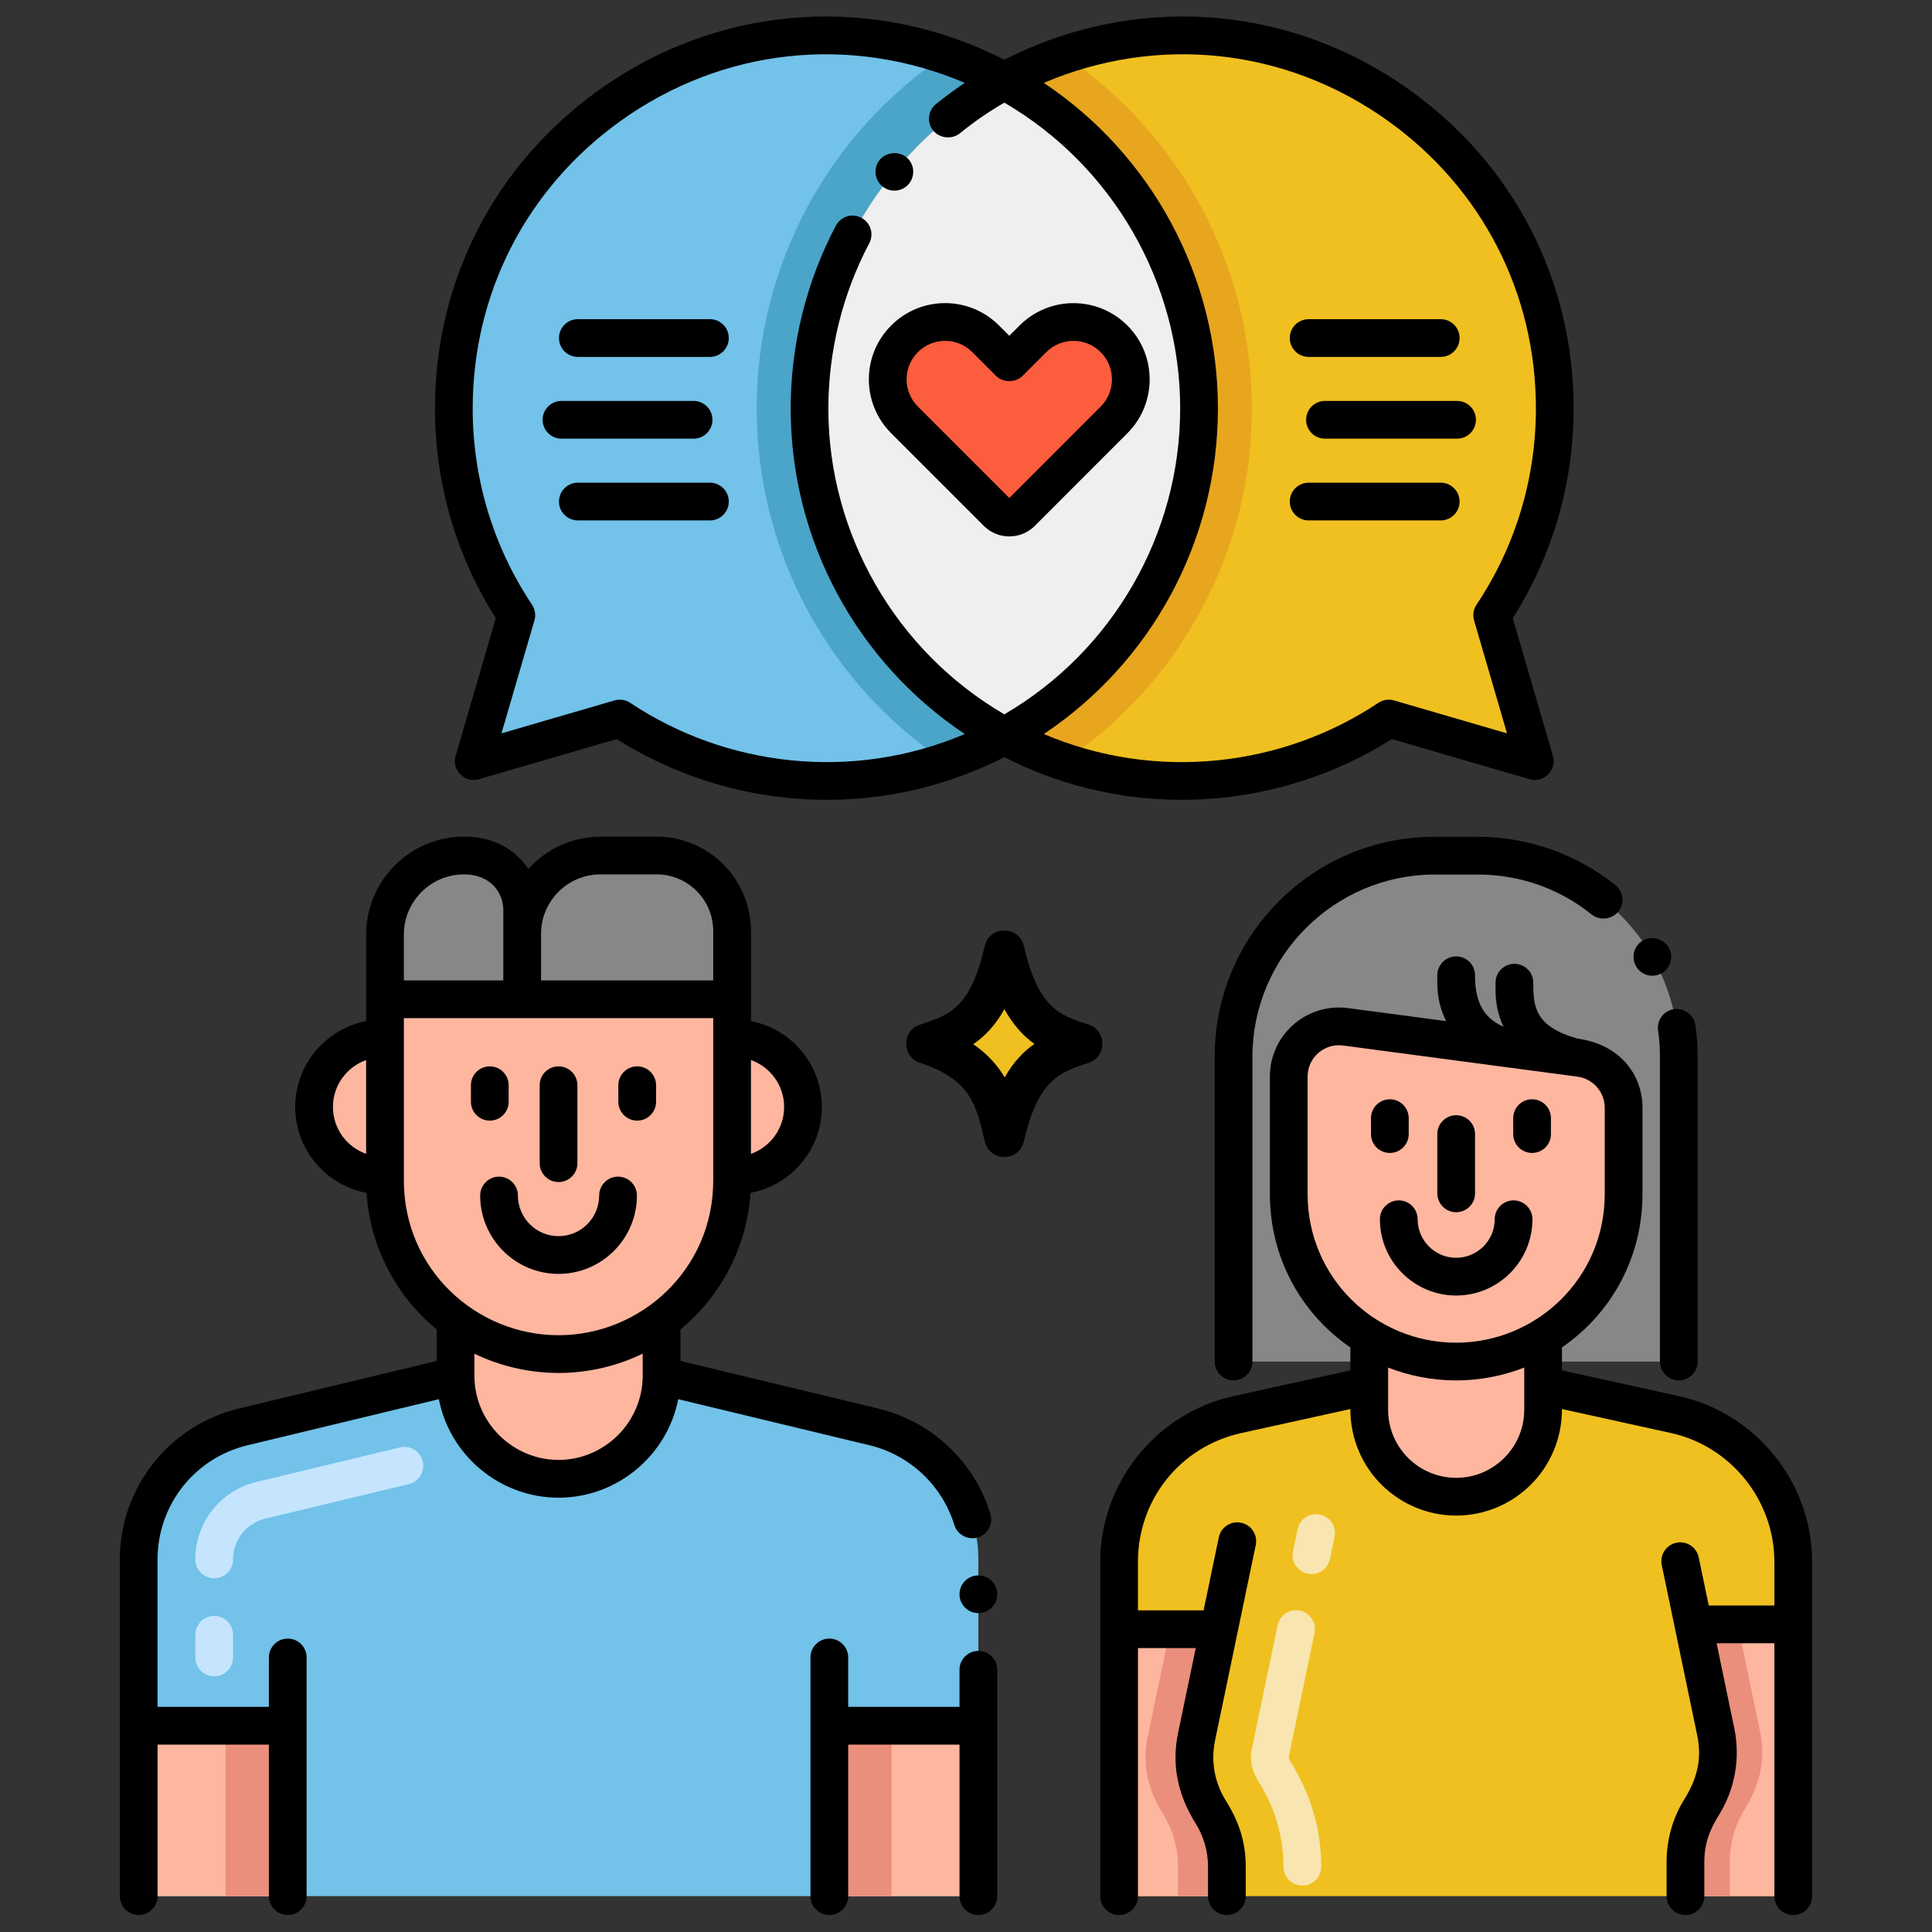 <svg height="512" viewBox="0 0 256 256" width="512" xmlns="http://www.w3.org/2000/svg"><rect x="0" y="0" width="256" height="256" fill="#333333" stroke="none"/><g id="Layer_1"><path d="m209.359 140.184-31.063-4.128c-3.988-.53-7.531 2.573-7.531 6.597v15.574c0 8.032 4.266 15.079 10.667 18.972v9.603c0 6.368 5.137 11.519 11.519 11.519 6.362 0 11.519-5.157 11.519-11.519v-9.616c6.388-3.886 10.667-10.907 10.667-18.959v-11.446c0-3.337-2.471-6.157-5.778-6.597z" fill="#feb69f"/><g><path d="m237.616 206.938v44.312h-89.33v-44.312c0-9.37 6.515-17.481 15.671-19.498l17.475-3.846v3.208c0 6.368 5.137 11.519 11.519 11.519 6.362 0 11.519-5.157 11.519-11.519v-3.208l17.475 3.846c9.149 2.01 15.671 10.122 15.671 19.498z" fill="#f0c020"/></g><g><path d="m222.45 140.002v40.412h-17.98v-3.227c6.388-3.886 10.667-10.907 10.667-18.959v-11.446c0-3.334-2.469-6.155-5.776-6.595l-31.063-4.132c-3.993-.526-7.533 2.575-7.533 6.601v15.572c0 8.032 4.266 15.079 10.667 18.972v3.214h-17.98v-40.412c0-14.701 11.917-26.618 26.618-26.618h5.763c14.7 0 26.617 11.917 26.617 26.618z" fill="#878787"/></g><g><path d="m162.57 247.35v3.9h-14.28v-35.37h13.23l-2.97 14.24c-.7 3.36-.08 6.85 1.73 9.75 1.42 2.28 2.29 4.54 2.29 7.48z" fill="#feb69f"/></g><g><path d="m162.57 247.35v3.9h-6.48v-3.9c0-2.49-.69-4.93-2.01-7.04-1.96-3.2-2.78-6.44-2-10.19l2.96-14.24h6.48l-2.97 14.24c-.7 3.36-.08 6.85 1.73 9.75 1.42 2.28 2.29 4.54 2.29 7.48z" fill="#ea8f7c"/></g><g><path d="m223.333 251.25h14.282v-36.014h-13.231l2.966 14.243c.698 3.351.077 6.842-1.732 9.748-1.416 2.274-2.285 4.533-2.285 7.474z" fill="#feb69f"/></g><g><path d="m231.22 239.67c-1.32 2.11-2.01 4.54-2.01 7.03v4.55h-5.88v-4.55c0-2.832.828-5.172 2.29-7.47 1.81-2.91 2.43-6.4 1.73-9.75l-2.97-14.24h5.88l2.96 14.24c.771 3.689-.012 6.951-2 10.19z" fill="#ea8f7c"/></g><g><path d="m115.823 189.084-28.16-6.785c0 7.54-6.113 13.653-13.653 13.653s-13.653-6.113-13.653-13.653l-28.16 6.785c-8.103 1.953-13.813 9.203-13.813 17.538v44.628h111.252v-44.628c0-8.335-5.71-15.585-13.813-17.538z" fill="#72c2e9"/></g><g><path d="m109.891 228.67h19.745v22.58h-19.745z" fill="#feb69f"/></g><path d="m87.006 113.361h-7.439c-5.73 0-10.375 4.645-10.375 10.375v-3.134c0-3.641-2.728-7.241-7.708-7.241-5.782 0-10.469 4.687-10.469 10.469v8.579h45.991v-9.048c0-5.523-4.477-10-10-10z" fill="#878787"/><path d="m97.007 137.588v-5.179h-45.993v5.179c-5.7 0-9.397 4.337-9.397 9.089 0 4.727 3.667 9.089 9.397 9.089v.661c0 7.6 3.679 14.327 9.343 18.511.001 0 .002.001.002.001v7.359c0 7.545 6.117 13.651 13.651 13.651 7.541 0 13.651-6.11 13.651-13.651v-7.365c.001 0 .002-.001.002-.001 5.67-4.189 9.343-10.917 9.343-18.506v-.661c5.7 0 9.397-4.337 9.397-9.089 0-4.726-3.666-9.088-9.396-9.088z" fill="#feb69f"/><g><path d="m18.384 228.67h19.745v22.58h-19.745z" fill="#feb69f"/></g><g><path d="m29.895 228.674h8.234v22.576h-8.234z" fill="#ea8f7c"/></g><g><path d="m109.891 228.673h8.234v22.576h-8.234z" fill="#ea8f7c"/></g><g><g><path d="m197.725 81.51 5.64 19.34-19.34-5.64c-13.083 8.728-29.12 10.45-43.11 5.72-2.73-.91-5.35-2.06-7.84-3.41 15.37-8.36 25.81-24.66 25.81-43.39 0-18.74-10.44-35.04-25.81-43.4 2.49-1.36 5.11-2.51 7.85-3.42 31.942-10.735 65.09 13.086 65.09 46.81 0 10.14-3.05 19.55-8.29 27.39z" fill="#f0c020"/></g><g><path d="m133.075 97.52c-2.49 1.35-5.11 2.5-7.84 3.41-13.805 4.667-29.864 3.117-43.11-5.72l-19.35 5.64 5.64-19.34c-5.23-7.84-8.28-17.25-8.28-27.38 0-33.694 33.112-57.566 65.09-46.82 2.74.91 5.36 2.06 7.85 3.42-15.37 8.36-25.81 24.66-25.81 43.4 0 18.73 10.44 35.03 25.81 43.39z" fill="#72c2e9"/></g><g><path d="m140.925 7.31c-2.74.91-5.36 2.06-7.85 3.42 15.37 8.36 25.81 24.66 25.81 43.4 0 18.73-10.44 35.03-25.81 43.39 2.49 1.35 5.11 2.5 7.84 3.41 15.52-10.4 24.97-27.89 24.97-46.8s-9.44-36.4-24.96-46.82z" fill="#e8a61e"/></g><g><path d="m107.265 54.13c0-18.74 10.44-35.04 25.81-43.4-2.49-1.36-5.11-2.51-7.85-3.42-15.52 10.42-24.96 27.91-24.96 46.82s9.45 36.4 24.97 46.8c2.73-.91 5.35-2.06 7.84-3.41-15.37-8.36-25.81-24.66-25.81-43.39z" fill="#4ba5c8"/></g><g><path d="m158.885 54.13c0 18.73-10.44 35.03-25.81 43.39-15.37-8.36-25.81-24.66-25.81-43.39 0-18.74 10.44-35.04 25.81-43.4 15.37 8.36 25.81 24.66 25.81 43.4z" fill="#efefef"/></g><g><path d="m147.616 55.64-12.274 12.278c-.886.886-2.323.887-3.209 0l-12.278-12.278c-2.968-2.968-2.968-7.779 0-10.746l.001-.001c2.968-2.968 7.779-2.968 10.746 0l3.136 3.136 3.128-3.131c2.967-2.97 7.78-2.971 10.749-.002 2.967 2.966 2.968 7.776.001 10.744z" fill="#fc5d3d"/></g></g><g><g><path d="m144.257 135.773c-3.729-1.228-6.641-2.022-8.591-10.421-.635-2.737-4.548-2.73-5.181 0-1.907 8.213-4.566 9.092-8.591 10.422-2.424.801-2.43 4.248 0 5.051 6.686 2.209 7.444 5.476 8.591 10.421.637 2.743 4.545 2.742 5.182 0 1.905-8.212 4.709-9.139 8.591-10.421 2.423-.802 2.429-4.25-.001-5.052z"/></g><g><path d="m137.067 138.323c-1.48 1.03-2.8 2.42-3.94 4.44-.94-1.59-2.25-3.09-4.16-4.4 1.55-1.07 2.93-2.51 4.12-4.64 1.2 2.16 2.56 3.59 3.98 4.6z" fill="#f0c020"/></g></g><g><path d="m28.384 222.122c-1.381 0-2.5-1.119-2.5-2.5v-3c0-1.381 1.119-2.5 2.5-2.5s2.5 1.119 2.5 2.5v3c0 1.381-1.119 2.5-2.5 2.5zm0-13c-1.381 0-2.5-1.119-2.5-2.5 0-4.888 3.318-9.101 8.07-10.247l19.044-4.589c1.341-.322 2.692.502 3.016 1.845.323 1.343-.503 2.693-1.845 3.017l-19.044 4.589c-2.497.602-4.242 2.816-4.242 5.386.001 1.38-1.118 2.499-2.499 2.499z" fill="#c5e5fe"/></g><g><path d="m172.568 249.847c-1.381 0-2.5-1.119-2.5-2.5 0-3.893-1.087-7.695-3.143-10.997-.784-1.256-1.456-2.658-1.032-4.696l3.395-16.301c.281-1.353 1.604-2.225 2.957-1.938 1.352.281 2.219 1.605 1.938 2.957l-3.394 16.3c-.042.203-.01.407.105.592 2.694 4.322 4.175 8.85 4.175 14.083-.001 1.381-1.12 2.5-2.501 2.5zm.696-41.327c-1.352-.281-2.219-1.605-1.938-2.957l.611-2.937c.282-1.352 1.605-2.221 2.958-1.938 1.352.281 2.219 1.605 1.938 2.957l-.611 2.937c-.283 1.354-1.611 2.221-2.958 1.938z" fill="#f8e5b0"/></g><g><path d="m237.616 253.75c1.381 0 2.5-1.119 2.5-2.5v-44.312c0-10.469-7.417-19.695-17.634-21.939l-15.512-3.415v-3.047c6.704-4.615 10.667-12.102 10.667-20.31v-11.446c0-4.335-2.937-8.408-8.668-9.171-5.592-1.62-5.802-4.204-5.802-7.396 0-1.381-1.119-2.5-2.5-2.5s-2.5 1.119-2.5 2.5c0 1.352-.116 3.318 1.056 5.832-2.979-1.305-3.772-3.743-3.772-6.819 0-1.381-1.119-2.5-2.5-2.5s-2.5 1.119-2.5 2.5c0 1.357-.126 3.468 1.169 6.078l-12.995-1.727c-5.511-.723-10.36 3.563-10.36 9.075v15.574c0 8.217 3.963 15.709 10.667 20.324v3.033l-15.512 3.415c-10.218 2.25-17.634 11.478-17.634 21.939v44.312c0 1.381 1.119 2.5 2.5 2.5s2.5-1.119 2.5-2.5v-32.869h7.656l-2.339 11.233c-.838 4.024-.18 7.981 2.331 12.019 1.069 1.717 1.634 3.692 1.634 5.714v3.903c0 1.381 1.119 2.5 2.5 2.5s2.5-1.119 2.5-2.5v-3.903c0-3.473-1.011-6.14-2.663-8.796-1.476-2.371-1.976-5.183-1.407-7.917 1.122-5.387 4.443-21.336 5.394-25.905.282-1.352-.586-2.676-1.938-2.957-1.351-.285-2.675.586-2.958 1.938-.503 2.418-1.511 7.254-2.014 9.672h-8.698v-6.442c0-8.265 5.637-15.279 13.709-17.057l14.437-3.178c0 8.005 6.429 14.116 14.019 14.116 7.576 0 14.019-6.097 14.019-14.116l14.438 3.178c7.942 1.745 13.708 8.918 13.708 17.057v5.798h-8.698l-1.328-6.378c-.282-1.352-1.603-2.225-2.958-1.938-1.352.281-2.219 1.605-1.938 2.957 1.72 8.261 3.038 14.591 4.708 22.611.662 3.177-.097 5.814-1.68 8.356-1.563 2.509-2.389 5.398-2.389 8.356v4.548c0 1.381 1.119 2.5 2.5 2.5s2.5-1.119 2.5-2.5v-4.548c0-2.449.724-4.254 1.907-6.153 2.16-3.467 2.89-7.579 2.058-11.579l-2.339-11.233h7.657v33.514c.002 1.38 1.121 2.499 2.502 2.499zm-64.351-95.522v-15.574c0-2.536 2.23-4.449 4.702-4.118l31.063 4.128c2.056.273 3.607 2.044 3.607 4.118v11.446c0 11.165-9.083 19.686-19.686 19.686-10.782-.001-19.686-8.676-19.686-19.686zm28.705 28.574c0 4.973-4.046 9.019-9.019 9.019s-9.019-4.046-9.019-9.019c0-6.583 0 .891 0-5.588 2.693 1.055 5.819 1.699 9.019 1.699 3.145 0 6.275-.625 9.019-1.705z"/></g><g><path d="m222.45 182.91c1.38 0 2.5-1.12 2.5-2.5v-40.41c0-1.391-.1-2.8-.3-4.17-.19-1.34-1.48-2.311-2.83-2.12-1.36.2-2.31 1.47-2.12 2.83l.01.01c.16 1.15.24 2.31.24 3.45v40.41c0 1.38 1.12 2.5 2.5 2.5z"/></g><g><path d="m190.07 110.88c-16.085 0-29.12 13.02-29.12 29.12v40.41c0 1.38 1.12 2.5 2.5 2.5s2.5-1.12 2.5-2.5v-40.41c.03-13.271 10.85-24.09 24.12-24.12h5.76c5.55.01 10.77 1.84 15.09 5.31 1.04.83 2.68.641 3.51-.39.871-1.078.697-2.661-.38-3.51-5.14-4.13-11.6-6.41-18.22-6.41z"/></g><g><path d="m217.7 124.62c-1.19.68-1.61 2.21-.92 3.41.645 1.142 2.126 1.64 3.41.93 1.19-.69 1.61-2.22.92-3.41-.66-1.151-2.25-1.6-3.41-.93z"/></g><g><path d="m182.844 161.557c0 5.572 4.534 10.106 10.106 10.106s10.106-4.534 10.106-10.106c0-1.381-1.119-2.5-2.5-2.5s-2.5 1.119-2.5 2.5c0 2.815-2.291 5.106-5.106 5.106s-5.106-2.291-5.106-5.106c0-1.381-1.119-2.5-2.5-2.5s-2.5 1.119-2.5 2.5z"/></g><g><path d="m184.162 152.772c1.381 0 2.5-1.119 2.5-2.5v-2.112c0-1.381-1.119-2.5-2.5-2.5s-2.5 1.119-2.5 2.5v2.112c0 1.381 1.119 2.5 2.5 2.5z"/></g><g><path d="m203.007 152.772c1.381 0 2.5-1.119 2.5-2.5v-2.112c0-1.381-1.119-2.5-2.5-2.5s-2.5 1.119-2.5 2.5v2.112c0 1.381 1.119 2.5 2.5 2.5z"/></g><g><path d="m192.951 160.626c1.381 0 2.5-1.119 2.5-2.5v-7.854c0-1.381-1.119-2.5-2.5-2.5s-2.5 1.119-2.5 2.5v7.854c0 1.381 1.119 2.5 2.5 2.5z"/></g><g><path d="m63.626 158.413c0 5.726 4.658 10.384 10.384 10.384s10.384-4.658 10.384-10.384c0-1.381-1.119-2.5-2.5-2.5s-2.5 1.119-2.5 2.5c0 2.969-2.416 5.384-5.384 5.384s-5.384-2.415-5.384-5.384c0-1.381-1.119-2.5-2.5-2.5s-2.5 1.119-2.5 2.5z"/></g><g><path d="m64.901 148.488c1.381 0 2.5-1.119 2.5-2.5v-2.189c0-1.381-1.119-2.5-2.5-2.5s-2.5 1.119-2.5 2.5v2.189c0 1.381 1.119 2.5 2.5 2.5z"/></g><g><path d="m84.434 148.488c1.381 0 2.5-1.119 2.5-2.5v-2.189c0-1.381-1.119-2.5-2.5-2.5s-2.5 1.119-2.5 2.5v2.189c0 1.381 1.119 2.5 2.5 2.5z"/></g><g><path d="m74.01 156.628c1.381 0 2.5-1.119 2.5-2.5v-10.329c0-1.381-1.119-2.5-2.5-2.5s-2.5 1.119-2.5 2.5v10.329c0 1.381 1.119 2.5 2.5 2.5z"/></g><g><path d="m31.61 186.649c-9.225 2.234-15.73 10.511-15.73 19.971v44.63c0 1.38 1.13 2.5 2.51 2.5 1.37 0 2.49-1.12 2.49-2.5v-20.08h14.749v20.08c0 1.381 1.119 2.5 2.5 2.5s2.5-1.119 2.5-2.5c0-28.535 0-13.538 0-31.628 0-1.381-1.119-2.5-2.5-2.5s-2.5 1.119-2.5 2.5v6.548h-14.749v-19.55c0-7.21 4.9-13.42 11.9-15.11l25.37-6.11c1.469 7.516 8.139 13.051 15.86 13.051 7.854 0 14.417-5.671 15.86-13.051l25.37 6.11c5.31 1.28 9.61 5.33 11.21 10.55.4 1.3 1.82 2.061 3.13 1.66 1.353-.43 2.043-1.839 1.66-3.11 0 0 0-.01-.01-.01-2.116-6.923-7.744-12.23-14.82-13.95l-26.249-6.319v-4.182c5.451-4.476 8.832-11.066 9.289-18.088 5.372-1.006 9.453-5.724 9.453-11.383 0-5.64-4.052-10.346-9.396-11.375 0-.191-.001-3.556-.001-11.942 0-6.893-5.607-12.5-12.5-12.5h-7.439c-3.793 0-7.198 1.659-9.557 4.278-1.801-2.648-4.636-4.278-8.527-4.278-7.151 0-12.969 5.818-12.969 12.97 0 5.391-.001 10.878-.001 11.472-5.344 1.028-9.396 5.735-9.396 11.375 0 5.659 4.081 10.377 9.453 11.383.456 7.027 3.838 13.62 9.289 18.094v4.177zm42.4-4.725c4.015 0 7.886-.966 11.151-2.562v2.925c0 .004-.001.009-.001.013-.01 6.204-5.112 11.149-11.149 11.149-5.977 0-11.14-4.887-11.15-11.149 0-.001 0-.003 0-.004v-2.925c3.291 1.606 7.178 2.553 11.149 2.553zm29.893-35.247c0 2.865-1.838 5.309-4.396 6.214v-12.429c2.558.906 4.396 3.35 4.396 6.215zm-24.336-30.817h7.439c4.136 0 7.5 3.364 7.5 7.5v6.549h-22.814v-6.174c0-4.342 3.533-7.875 7.875-7.875zm-26.052 7.97c0-4.395 3.575-7.97 7.969-7.97 3.457 0 5.208 2.352 5.208 4.741v9.308h-13.177zm-9.398 22.847c0-2.865 1.838-5.309 4.396-6.214v12.429c-2.558-.906-4.396-3.35-4.396-6.215zm9.397 9.75c0-.076 0-21.42 0-21.518h40.993v21.518c0 11.791-9.624 20.496-20.497 20.496-10.938 0-20.496-8.757-20.496-20.496z"/></g><g><circle cx="129.64" cy="211.25" r="2.5"/></g><g><path d="m109.891 217.122c-1.381 0-2.5 1.119-2.5 2.5v31.628c0 1.381 1.119 2.5 2.5 2.5s2.5-1.119 2.5-2.5v-20.08h14.749v20.08c0 1.38 1.12 2.5 2.5 2.5 1.37 0 2.5-1.12 2.5-2.5v-30c0-1.38-1.13-2.5-2.5-2.5-1.38 0-2.5 1.12-2.5 2.5v4.92h-14.749v-6.548c0-1.381-1.119-2.5-2.5-2.5z"/></g><g><path d="m118.087 57.407 12.279 12.28c1.861 1.859 4.885 1.857 6.744-.002l12.273-12.278c3.937-3.937 3.937-10.343 0-14.28-3.944-3.944-10.339-3.947-14.285.004l-1.36 1.361-1.367-1.367c-3.946-3.947-10.335-3.948-14.283.001-3.946 3.945-3.949 10.335-.001 14.281zm3.538-10.747c1.992-1.992 5.217-1.993 7.21 0l3.136 3.136c.938.938 2.599.938 3.536-.001l3.128-3.131c1.989-1.991 5.219-1.996 7.212-.002 1.988 1.988 1.989 5.223.001 7.21l-12.11 12.115-12.115-12.115c-1.992-1.992-1.994-5.217.002-7.212z"/></g><g><path d="m186.905 12.011c-16.471-11.84-37.033-12.696-53.83-4.095-16.751-8.58-37.318-7.772-53.82 4.09-13.74 9.878-21.62 25.231-21.62 42.124 0 9.895 2.783 19.474 8.059 27.781l-5.319 18.238c-.552 1.892 1.206 3.651 3.1 3.101l18.249-5.319c14.931 9.47 34.493 10.994 51.352 2.4 16.996 8.662 36.561 6.98 51.351-2.4l18.239 5.319c1.886.555 3.652-1.207 3.1-3.101l-5.318-18.236c5.282-8.304 8.068-17.887 8.068-27.793-.001-16.889-7.877-32.236-21.611-42.109zm-103.393 81.119c-.614-.408-1.378-.525-2.087-.32l-14.975 4.364 4.364-14.964c.207-.709.09-1.474-.32-2.088-5.142-7.707-7.859-16.695-7.859-25.992 0-15.264 7.122-29.138 19.539-38.064 13.65-9.811 30.689-11.455 45.668-5.087-1.312.878-2.588 1.818-3.822 2.812-1.048.846-1.252 2.419-.37 3.51.84 1.03 2.48 1.21 3.52.38 1.85-1.51 3.84-2.88 5.91-4.08 14.38 8.38 23.31 23.91 23.3 40.53.01 16.62-8.92 32.14-23.3 40.52-14.38-8.38-23.32-23.899-23.32-40.52.01-7.63 1.88-15.2 5.42-21.89.659-1.256.158-2.75-1.04-3.381-1.294-.681-2.747-.139-3.38 1.04-3.92 7.41-5.99 15.79-5.99 24.23 0 17.446 8.736 33.566 23.071 43.134-14.969 6.356-31.682 4.303-44.329-4.134zm111.813-10.92 4.364 14.964-14.964-4.364c-.708-.205-1.473-.088-2.087.32-12.665 8.448-29.381 10.483-44.329 4.134 14.335-9.568 23.072-25.688 23.072-43.134s-8.736-33.575-23.072-43.151c15.002-6.378 32.036-4.715 45.679 5.093 12.411 8.922 19.528 22.79 19.528 38.049 0 9.309-2.721 18.299-7.869 26-.411.614-.529 1.379-.322 2.089z"/></g><g><path d="m173.402 47.292h17.5c1.381 0 2.5-1.119 2.5-2.5s-1.119-2.5-2.5-2.5h-17.5c-1.381 0-2.5 1.119-2.5 2.5s1.119 2.5 2.5 2.5z"/></g><g><path d="m193.068 53.125h-17.5c-1.381 0-2.5 1.119-2.5 2.5s1.119 2.5 2.5 2.5h17.5c1.381 0 2.5-1.119 2.5-2.5s-1.119-2.5-2.5-2.5z"/></g><g><path d="m190.902 63.958h-17.5c-1.381 0-2.5 1.119-2.5 2.5s1.119 2.5 2.5 2.5h17.5c1.381 0 2.5-1.119 2.5-2.5s-1.119-2.5-2.5-2.5z"/></g><g><path d="m94.068 63.958h-17.5c-1.381 0-2.5 1.119-2.5 2.5s1.119 2.5 2.5 2.5h17.5c1.381 0 2.5-1.119 2.5-2.5s-1.119-2.5-2.5-2.5z"/></g><g><path d="m91.902 58.125c1.381 0 2.5-1.119 2.5-2.5s-1.119-2.5-2.5-2.5h-17.5c-1.381 0-2.5 1.119-2.5 2.5s1.119 2.5 2.5 2.5z"/></g><g><path d="m94.068 42.292h-17.5c-1.381 0-2.5 1.119-2.5 2.5s1.119 2.5 2.5 2.5h17.5c1.381 0 2.5-1.119 2.5-2.5s-1.119-2.5-2.5-2.5z"/></g><g><path d="m120.44 24.35c.887-1.098.71-2.655-.34-3.52-1.03-.84-2.68-.681-3.52.34l-.01.01c-.87 1.061-.71 2.63.35 3.51 1.052.865 2.626.74 3.52-.34z"/></g></g></svg>